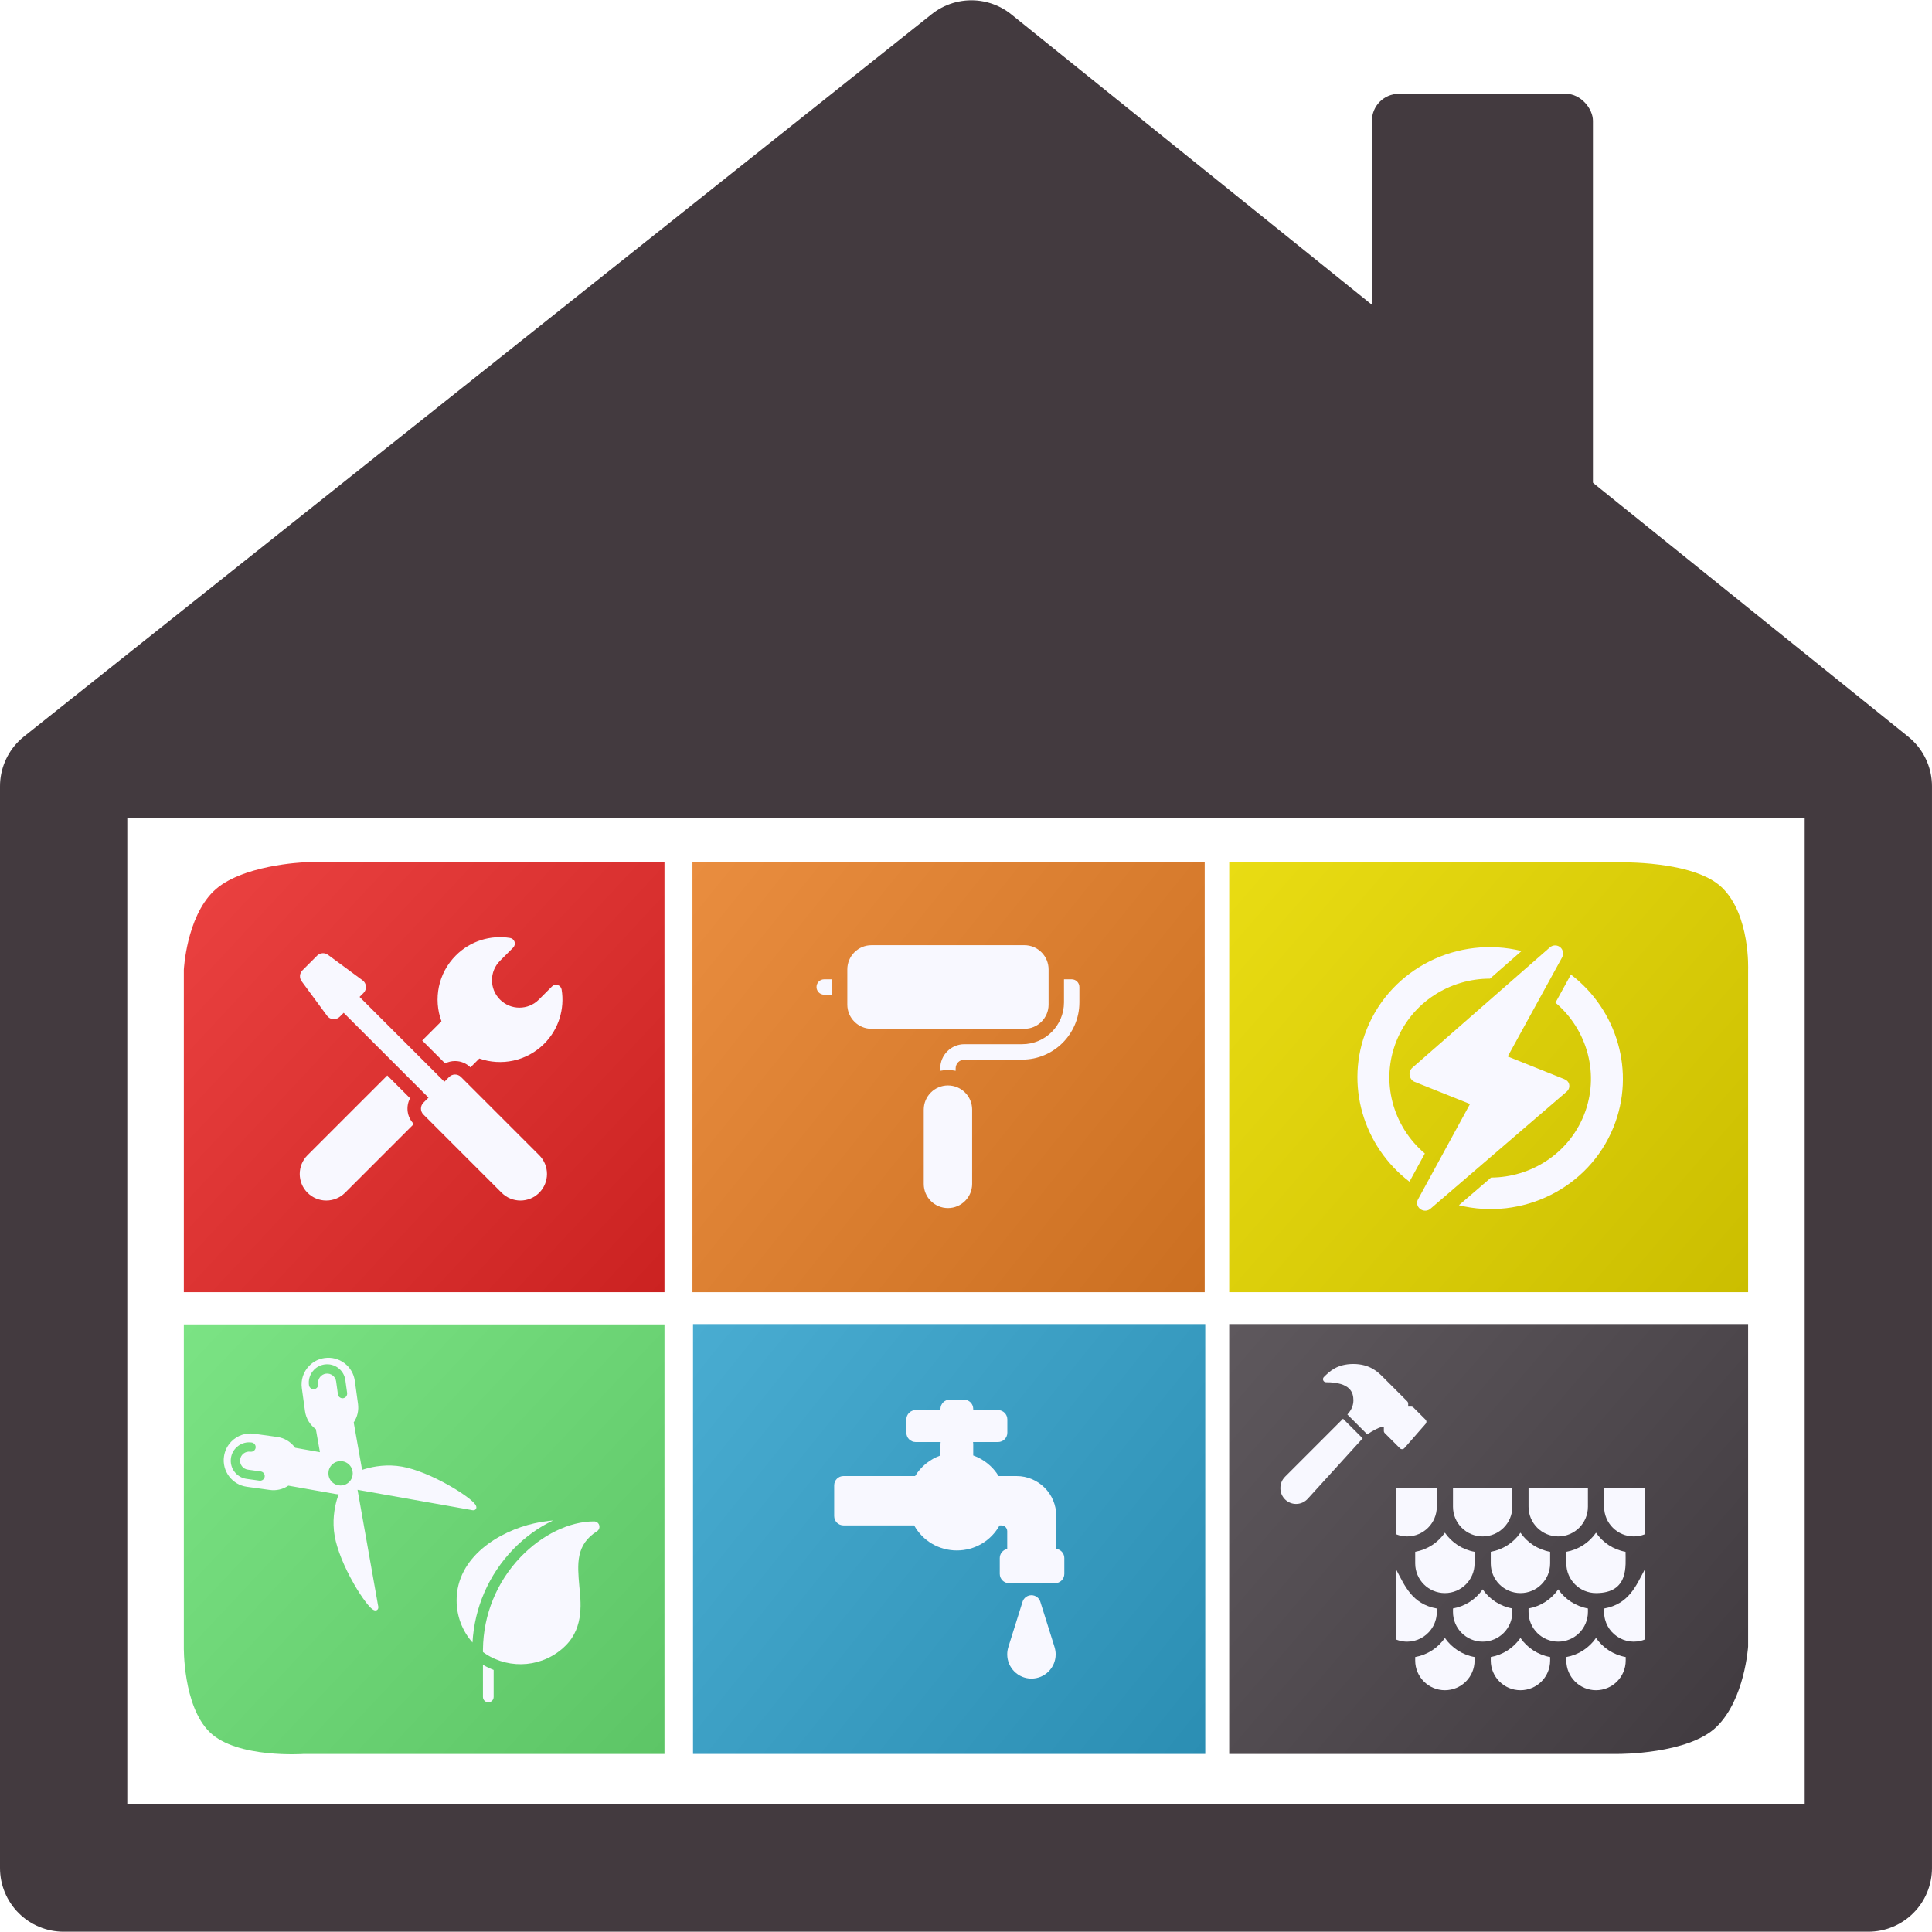 <?xml version="1.0" encoding="UTF-8" standalone="no"?>
<!-- Created with Inkscape (http://www.inkscape.org/) -->

<svg
   width="512"
   height="512"
   viewBox="0 0 135.467 135.467"
   version="1.1"
   id="svg8"
   inkscape:version="1.1 (c68e22c387, 2021-05-23)"
   sodipodi:docname="mUpravitelj.svg"
   xmlns:inkscape="http://www.inkscape.org/namespaces/inkscape"
   xmlns:sodipodi="http://sodipodi.sourceforge.net/DTD/sodipodi-0.dtd"
   xmlns:xlink="http://www.w3.org/1999/xlink"
   xmlns="http://www.w3.org/2000/svg"
   xmlns:svg="http://www.w3.org/2000/svg"
   xmlns:rdf="http://www.w3.org/1999/02/22-rdf-syntax-ns#"
   xmlns:cc="http://creativecommons.org/ns#"
   xmlns:dc="http://purl.org/dc/elements/1.1/">
  <defs
     id="defs2">
    <linearGradient
       inkscape:collect="always"
       id="linearGradient1050">
      <stop
         style="stop-color:#e9403f;stop-opacity:1;"
         offset="0"
         id="stop1046" />
      <stop
         style="stop-color:#cb2221;stop-opacity:1"
         offset="1"
         id="stop1048" />
    </linearGradient>
    <linearGradient
       inkscape:collect="always"
       id="linearGradient1042">
      <stop
         style="stop-color:#5e585d;stop-opacity:1"
         offset="0"
         id="stop1038" />
      <stop
         style="stop-color:#403a3f;stop-opacity:1"
         offset="1"
         id="stop1040" />
    </linearGradient>
    <linearGradient
       inkscape:collect="always"
       id="linearGradient1034">
      <stop
         style="stop-color:#49acd1;stop-opacity:1;"
         offset="0"
         id="stop1030" />
      <stop
         style="stop-color:#2b8eb3;stop-opacity:1"
         offset="1"
         id="stop1032" />
    </linearGradient>
    <linearGradient
       inkscape:collect="always"
       id="linearGradient1026">
      <stop
         style="stop-color:#7be384;stop-opacity:1;"
         offset="0"
         id="stop1022" />
      <stop
         style="stop-color:#5dc566;stop-opacity:1"
         offset="1"
         id="stop1024" />
    </linearGradient>
    <linearGradient
       inkscape:collect="always"
       id="linearGradient1018">
      <stop
         style="stop-color:#e9dc13;stop-opacity:1;"
         offset="0"
         id="stop1014" />
      <stop
         style="stop-color:#cbbe00;stop-opacity:1"
         offset="1"
         id="stop1016" />
    </linearGradient>
    <linearGradient
       inkscape:collect="always"
       id="linearGradient1010">
      <stop
         style="stop-color:#e98d3f;stop-opacity:1;"
         offset="0"
         id="stop1006" />
      <stop
         style="stop-color:#cb6f21;stop-opacity:1"
         offset="1"
         id="stop1008" />
    </linearGradient>
    <linearGradient
       inkscape:collect="always"
       xlink:href="#linearGradient1010"
       id="linearGradient1012"
       x1="46.512"
       y1="220.261"
       x2="86.125"
       y2="252.782"
       gradientUnits="userSpaceOnUse"
       gradientTransform="matrix(0.907,0,0,0.927,6.382,17.862)" />
    <linearGradient
       inkscape:collect="always"
       xlink:href="#linearGradient1018"
       id="linearGradient1020"
       x1="87.175"
       y1="220.261"
       x2="125.503"
       y2="252.782"
       gradientUnits="userSpaceOnUse"
       gradientTransform="matrix(0.949,0,0,0.927,3.434,17.886)" />
    <linearGradient
       inkscape:collect="always"
       xlink:href="#linearGradient1026"
       id="linearGradient1028"
       x1="9.96"
       y1="253.837"
       x2="45.463"
       y2="286.358"
       gradientUnits="userSpaceOnUse"
       gradientTransform="matrix(0.949,0,0,0.926,3.434,19.326)" />
    <linearGradient
       inkscape:collect="always"
       xlink:href="#linearGradient1034"
       id="linearGradient1036"
       x1="46.512"
       y1="253.837"
       x2="86.125"
       y2="286.358"
       gradientUnits="userSpaceOnUse"
       gradientTransform="matrix(0.907,0,0,0.927,6.421,19.12)" />
    <linearGradient
       inkscape:collect="always"
       xlink:href="#linearGradient1042"
       id="linearGradient1044"
       x1="87.175"
       y1="253.837"
       x2="125.236"
       y2="285.867"
       gradientUnits="userSpaceOnUse"
       gradientTransform="matrix(0.949,0,0,0.927,3.434,19.12)" />
    <linearGradient
       inkscape:collect="always"
       xlink:href="#linearGradient1050"
       id="linearGradient1052"
       x1="12.152"
       y1="222.453"
       x2="45.463"
       y2="252.782"
       gradientUnits="userSpaceOnUse"
       gradientTransform="matrix(0.949,0,0,0.927,3.434,17.862)" />
    <filter
       style="color-interpolation-filters:sRGB;"
       inkscape:label="Drop Shadow"
       id="filter1589"
       x="-0.07"
       y="-0.07"
       width="1.141"
       height="1.141">
      <feFlood
         flood-opacity="0.471"
         flood-color="rgb(0,0,0)"
         result="flood"
         id="feFlood1579" />
      <feComposite
         in="flood"
         in2="SourceGraphic"
         operator="in"
         result="composite1"
         id="feComposite1581" />
      <feGaussianBlur
         in="composite1"
         stdDeviation="15"
         result="blur"
         id="feGaussianBlur1583" />
      <feOffset
         dx="0"
         dy="0"
         result="offset"
         id="feOffset1585" />
      <feComposite
         in="SourceGraphic"
         in2="offset"
         operator="over"
         result="composite2"
         id="feComposite1587" />
    </filter>
    <filter
       style="color-interpolation-filters:sRGB;"
       inkscape:label="Drop Shadow"
       id="filter1601"
       x="-0.09"
       y="-0.071"
       width="1.18"
       height="1.141">
      <feFlood
         flood-opacity="0.471"
         flood-color="rgb(0,0,0)"
         result="flood"
         id="feFlood1591" />
      <feComposite
         in="flood"
         in2="SourceGraphic"
         operator="in"
         result="composite1"
         id="feComposite1593" />
      <feGaussianBlur
         in="composite1"
         stdDeviation="15"
         result="blur"
         id="feGaussianBlur1595" />
      <feOffset
         dx="0"
         dy="0"
         result="offset"
         id="feOffset1597" />
      <feComposite
         in="SourceGraphic"
         in2="offset"
         operator="over"
         result="composite2"
         id="feComposite1599" />
    </filter>
    <filter
       style="color-interpolation-filters:sRGB;"
       inkscape:label="Drop Shadow"
       id="filter1613"
       x="-0.081"
       y="-0.059"
       width="1.161"
       height="1.118">
      <feFlood
         flood-opacity="0.471"
         flood-color="rgb(0,0,0)"
         result="flood"
         id="feFlood1603" />
      <feComposite
         in="flood"
         in2="SourceGraphic"
         operator="in"
         result="composite1"
         id="feComposite1605" />
      <feGaussianBlur
         in="composite1"
         stdDeviation="15"
         result="blur"
         id="feGaussianBlur1607" />
      <feOffset
         dx="0"
         dy="0"
         result="offset"
         id="feOffset1609" />
      <feComposite
         in="SourceGraphic"
         in2="offset"
         operator="over"
         result="composite2"
         id="feComposite1611" />
    </filter>
    <filter
       style="color-interpolation-filters:sRGB;"
       inkscape:label="Drop Shadow"
       id="filter1625"
       x="-0.194"
       y="-0.16"
       width="1.388"
       height="1.32">
      <feFlood
         flood-opacity="0.471"
         flood-color="rgb(0,0,0)"
         result="flood"
         id="feFlood1615" />
      <feComposite
         in="flood"
         in2="SourceGraphic"
         operator="in"
         result="composite1"
         id="feComposite1617" />
      <feGaussianBlur
         in="composite1"
         stdDeviation="15"
         result="blur"
         id="feGaussianBlur1619" />
      <feOffset
         dx="0"
         dy="0"
         result="offset"
         id="feOffset1621" />
      <feComposite
         in="SourceGraphic"
         in2="offset"
         operator="over"
         result="composite2"
         id="feComposite1623" />
    </filter>
    <filter
       style="color-interpolation-filters:sRGB;"
       inkscape:label="Drop Shadow"
       id="filter1637"
       x="-0.07"
       y="-0.086"
       width="1.141"
       height="1.172">
      <feFlood
         flood-opacity="0.471"
         flood-color="rgb(0,0,0)"
         result="flood"
         id="feFlood1627" />
      <feComposite
         in="flood"
         in2="SourceGraphic"
         operator="in"
         result="composite1"
         id="feComposite1629" />
      <feGaussianBlur
         in="composite1"
         stdDeviation="15"
         result="blur"
         id="feGaussianBlur1631" />
      <feOffset
         dx="0"
         dy="0"
         result="offset"
         id="feOffset1633" />
      <feComposite
         in="SourceGraphic"
         in2="offset"
         operator="over"
         result="composite2"
         id="feComposite1635" />
    </filter>
    <filter
       style="color-interpolation-filters:sRGB;"
       inkscape:label="Drop Shadow"
       id="filter1649"
       x="-0.07"
       y="-0.073"
       width="1.141"
       height="1.147">
      <feFlood
         flood-opacity="0.471"
         flood-color="rgb(0,0,0)"
         result="flood"
         id="feFlood1639" />
      <feComposite
         in="flood"
         in2="SourceGraphic"
         operator="in"
         result="composite1"
         id="feComposite1641" />
      <feGaussianBlur
         in="composite1"
         stdDeviation="15"
         result="blur"
         id="feGaussianBlur1643" />
      <feOffset
         dx="0"
         dy="0"
         result="offset"
         id="feOffset1645" />
      <feComposite
         in="SourceGraphic"
         in2="offset"
         operator="over"
         result="composite2"
         id="feComposite1647" />
    </filter>
    <filter
       style="color-interpolation-filters:sRGB;"
       inkscape:label="Drop Shadow"
       id="filter1661"
       x="-0.135"
       y="-0.12"
       width="1.271"
       height="1.24">
      <feFlood
         flood-opacity="0.471"
         flood-color="rgb(0,0,0)"
         result="flood"
         id="feFlood1651" />
      <feComposite
         in="flood"
         in2="SourceGraphic"
         operator="in"
         result="composite1"
         id="feComposite1653" />
      <feGaussianBlur
         in="composite1"
         stdDeviation="15"
         result="blur"
         id="feGaussianBlur1655" />
      <feOffset
         dx="0"
         dy="0"
         result="offset"
         id="feOffset1657" />
      <feComposite
         in="SourceGraphic"
         in2="offset"
         operator="over"
         result="composite2"
         id="feComposite1659" />
    </filter>
    <filter
       style="color-interpolation-filters:sRGB;"
       inkscape:label="Drop Shadow"
       id="filter1673"
       x="-0.131"
       y="-0.131"
       width="1.262"
       height="1.262">
      <feFlood
         flood-opacity="0.471"
         flood-color="rgb(0,0,0)"
         result="flood"
         id="feFlood1663" />
      <feComposite
         in="flood"
         in2="SourceGraphic"
         operator="in"
         result="composite1"
         id="feComposite1665" />
      <feGaussianBlur
         in="composite1"
         stdDeviation="15"
         result="blur"
         id="feGaussianBlur1667" />
      <feOffset
         dx="0"
         dy="0"
         result="offset"
         id="feOffset1669" />
      <feComposite
         in="SourceGraphic"
         in2="offset"
         operator="over"
         result="composite2"
         id="feComposite1671" />
    </filter>
  </defs>
  <sodipodi:namedview
     id="base"
     pagecolor="#ffffff"
     bordercolor="#666666"
     borderopacity="1.0"
     inkscape:pageopacity="0.0"
     inkscape:pageshadow="2"
     inkscape:zoom="2.8"
     inkscape:cx="209.64286"
     inkscape:cy="279.28571"
     inkscape:document-units="mm"
     inkscape:current-layer="layer1"
     showgrid="false"
     units="px"
     inkscape:window-width="3840"
     inkscape:window-height="2054"
     inkscape:window-x="-11"
     inkscape:window-y="-11"
     inkscape:window-maximized="1"
     inkscape:pagecheckerboard="0" />
  <g
     inkscape:label="Layer 1"
     inkscape:groupmode="layer"
     id="layer1"
     transform="translate(0,-161.533)">
    <path
       style="opacity:1;fill:none;fill-opacity:0.417;fill-rule:nonzero;stroke:#433a3f;stroke-width:8.926;stroke-linecap:round;stroke-linejoin:round;stroke-miterlimit:4;stroke-dasharray:none;stroke-opacity:1"
       d="M 4.463,216.665 68.111,166.016 l 62.892,50.649 v 75.852 H 68.111 4.463 Z"
       id="rect822"
       inkscape:connector-curvature="0"
       sodipodi:nodetypes="ccccccc" />
    <path
       style="opacity:1;fill:url(#linearGradient1052);fill-opacity:1;fill-rule:nonzero;stroke:none;stroke-width:14.179;stroke-linecap:round;stroke-linejoin:round;stroke-miterlimit:4;stroke-dasharray:none;stroke-opacity:1"
       d="m 14.97,224.029 c -1.903,1.857 -2.08,5.504 -2.08,5.504 v 7.535 15.07 h 33.702 v -30.14 h -16.851 -8.426 c 0,0 -4.443,0.173 -6.345,2.031 z"
       id="path1004"
       inkscape:connector-curvature="0" />
    <path
       style="opacity:1;fill:url(#linearGradient1012);fill-opacity:1;fill-rule:nonzero;stroke:none;stroke-width:13.857;stroke-linecap:round;stroke-linejoin:round;stroke-miterlimit:4;stroke-dasharray:none;stroke-opacity:1"
       d="m 48.554,221.998 v 30.14 h 35.917 v -30.14 z"
       id="path1002"
       inkscape:connector-curvature="0" />
    <path
       style="opacity:1;fill:url(#linearGradient1020);fill-opacity:1;fill-rule:nonzero;stroke:none;stroke-width:14.178;stroke-linecap:round;stroke-linejoin:round;stroke-miterlimit:4;stroke-dasharray:none;stroke-opacity:1"
       d="m 86.189,222.001 v 30.137 h 36.385 v -15.069 -7.534 c 0,0 0.161,-3.823 -1.82,-5.757 -1.982,-1.934 -7.276,-1.777 -7.276,-1.777 h -9.096 z"
       id="path1000"
       inkscape:connector-curvature="0" />
    <path
       style="opacity:1;fill:url(#linearGradient1028);fill-opacity:1;fill-rule:nonzero;stroke:none;stroke-width:14.173;stroke-linecap:round;stroke-linejoin:round;stroke-miterlimit:4;stroke-dasharray:none;stroke-opacity:1"
       d="m 12.89,254.398 v 15.058 7.529 c 0,0 -0.082,4.151 1.82,6.007 1.903,1.856 6.605,1.522 6.605,1.522 h 8.426 16.851 v -30.117 z"
       id="path998"
       inkscape:connector-curvature="0" />
    <path
       style="opacity:1;fill:url(#linearGradient1036);fill-opacity:1;fill-rule:nonzero;stroke:none;stroke-width:13.857;stroke-linecap:round;stroke-linejoin:round;stroke-miterlimit:4;stroke-dasharray:none;stroke-opacity:1"
       d="m 48.593,254.374 v 30.14 h 35.917 v -30.14 z"
       id="path996"
       inkscape:connector-curvature="0" />
    <path
       style="opacity:1;fill:url(#linearGradient1044);fill-opacity:1;fill-rule:nonzero;stroke:none;stroke-width:14.179;stroke-linecap:round;stroke-linejoin:round;stroke-miterlimit:4;stroke-dasharray:none;stroke-opacity:1"
       d="m 86.189,254.374 v 30.14 h 18.193 9.096 c 0,0 4.905,0.031 6.886,-1.904 1.982,-1.935 2.21,-5.631 2.21,-5.631 v -7.535 -15.07 z"
       id="rect962"
       inkscape:connector-curvature="0" />
    <path
       sodipodi:type="star"
       style="opacity:1;fill:#433a3f;fill-opacity:1;fill-rule:nonzero;stroke:none;stroke-width:7.938;stroke-linecap:round;stroke-linejoin:round;stroke-miterlimit:4;stroke-dasharray:none;stroke-opacity:1"
       id="path992"
       sodipodi:sides="3"
       sodipodi:cx="68.791664"
       sodipodi:cy="204.39581"
       sodipodi:r1="31.613026"
       sodipodi:r2="15.806512"
       sodipodi:arg1="0.52359878"
       sodipodi:arg2="1.5707963"
       inkscape:flatsided="true"
       inkscape:rounded="0"
       inkscape:randomized="0"
       d="m 96.169,220.202 -54.755,0 27.378,-47.42 z"
       inkscape:transform-center-y="-8.1014698"
       transform="matrix(2.194,0,0,1.025,-82.954,-6.817)"
       inkscape:transform-center-x="8.4541302e-06" />
    <g
       id="g908"
       transform="matrix(0.063,0,0,0.063,20.994,227.244)"
       style="fill:#f8f8ff;fill-opacity:1">
      <g
         id="g850"
         style="fill:#f8f8ff;fill-opacity:1">
        <path
           id="path844"
           d="m 162.179,140.514 c 3.377,-1.727 7.139,-2.64 11.042,-2.64 6.468,0 12.549,2.511 17.133,7.071 l 9.868,-9.867 c 24.42,8.56 52.664,3.08 72.186,-16.441 16.426,-16.426 22.904,-39.026 19.446,-60.329 -0.381,-2.346 -2.042,-4.281 -4.303,-5.011 -2.261,-0.731 -4.743,-0.137 -6.423,1.544 l -14.652,14.652 c -11.932,11.932 -31.279,11.932 -43.211,0 -11.933,-11.932 -11.933,-31.279 0,-43.211 L 237.917,11.63 c 1.681,-1.681 2.28,-4.163 1.548,-6.425 -0.731,-2.263 -2.669,-3.92 -5.016,-4.301 -21.302,-3.458 -43.903,3.02 -60.328,19.446 -19.812,19.812 -25.144,48.604 -16.032,73.269 l -21.402,21.402 z"
           inkscape:connector-curvature="0"
           style="fill:#f8f8ff;fill-opacity:1" />
        <path
           id="path846"
           d="M 123.179,179.296 97.794,153.911 9.029,242.675 c -11.542,11.542 -11.542,30.255 0,41.797 11.542,11.542 30.255,11.542 41.797,0 l 76.521,-76.52 c -7.718,-7.759 -9.109,-19.473 -4.168,-28.656 z"
           inkscape:connector-curvature="0"
           style="fill:#f8f8ff;fill-opacity:1" />
        <path
           id="path848"
           d="m 179.795,155.597 c -1.815,-1.815 -4.195,-2.723 -6.574,-2.723 -2.379,0 -4.759,0.908 -6.574,2.723 l -5.299,5.299 -94.392,-94.392 4.412,-4.412 c 4.02,-4.019 3.521,-10.686 -1.061,-14.06 L 31.795,19.669 C 28.094,16.944 22.958,17.331 19.708,20.581 L 3.356,36.934 c -3.25,3.25 -3.637,8.387 -0.912,12.087 l 28.362,38.512 c 3.374,4.581 10.037,5.085 14.06,1.061 l 4.412,-4.413 94.392,94.392 -5.672,5.672 c -3.631,3.631 -3.631,9.517 0,13.148 l 87.079,87.079 c 11.542,11.542 30.255,11.542 41.797,0 11.542,-11.542 11.542,-30.255 0,-41.797 z"
           inkscape:connector-curvature="0"
           style="fill:#f8f8ff;fill-opacity:1;filter:url(#filter1673)" />
      </g>
      <g
         id="g852"
         style="fill:#f8f8ff;fill-opacity:1" />
      <g
         id="g854"
         style="fill:#f8f8ff;fill-opacity:1" />
      <g
         id="g856"
         style="fill:#f8f8ff;fill-opacity:1" />
      <g
         id="g858"
         style="fill:#f8f8ff;fill-opacity:1" />
      <g
         id="g860"
         style="fill:#f8f8ff;fill-opacity:1" />
      <g
         id="g862"
         style="fill:#f8f8ff;fill-opacity:1" />
      <g
         id="g864"
         style="fill:#f8f8ff;fill-opacity:1" />
      <g
         id="g866"
         style="fill:#f8f8ff;fill-opacity:1" />
      <g
         id="g868"
         style="fill:#f8f8ff;fill-opacity:1" />
      <g
         id="g870"
         style="fill:#f8f8ff;fill-opacity:1" />
      <g
         id="g872"
         style="fill:#f8f8ff;fill-opacity:1" />
      <g
         id="g874"
         style="fill:#f8f8ff;fill-opacity:1" />
      <g
         id="g876"
         style="fill:#f8f8ff;fill-opacity:1" />
      <g
         id="g878"
         style="fill:#f8f8ff;fill-opacity:1" />
      <g
         id="g880"
         style="fill:#f8f8ff;fill-opacity:1" />
    </g>
    <g
       id="g943"
       transform="matrix(0.036,0,0,0.036,57.252,227.808)"
       style="fill:#f8f8ff;fill-opacity:1;filter:url(#filter1589)">
      <path
         id="path923"
         d="m 256,273.133 c -25.988,0 -47.133,21.145 -47.133,47.133 V 464.867 C 208.867,491.133 230.18,512 256,512 c 25.988,0 47.133,-21.145 47.133,-47.133 V 320.266 C 303.133,294 281.82,273.133 256,273.133 Z m 0,0"
         inkscape:connector-curvature="0"
         style="fill:#f8f8ff;fill-opacity:1" />
      <path
         id="path925"
         d="m 497,66.398 h -15 v 45 c 0,44.883 -36.52,81.402 -81.398,81.402 H 288.129 C 261.801,192.801 241,214.18 241,239.93 v 4.68 c 4.855,-0.961 9.867,-1.477 15,-1.477 5.133,0 10.145,0.516 15,1.477 v -4.68 c 0,-9.449 7.648,-17.129 17.129,-17.129 H 400.602 C 462.031,222.801 512,172.828 512,111.398 V 81.398 c 0,-8.289 -6.719,-15 -15,-15 z m 0,0"
         inkscape:connector-curvature="0"
         style="fill:#f8f8ff;fill-opacity:1" />
      <path
         id="path927"
         d="m 0,81.398 c 0,8.281 6.719,15 15,15 h 15 v -30 H 15 c -8.281,0 -15,6.711 -15,15 z m 0,0"
         inkscape:connector-curvature="0"
         style="fill:#f8f8ff;fill-opacity:1" />
      <path
         id="path929"
         d="M 452,115.668 V 47.133 C 452,21.145 430.855,0 404.867,0 H 107.133 C 81.145,0 60,21.145 60,47.133 v 68.531 c 0,25.992 21.145,47.137 47.133,47.137 H 404.867 C 430.855,162.801 452,141.656 452,115.668 Z m 0,0"
         inkscape:connector-curvature="0"
         style="fill:#f8f8ff;fill-opacity:1" />
    </g>
    <g
       id="g1000"
       transform="matrix(0.087,0,0,0.087,56.779,259.672)"
       style="fill:#f8f8ff;fill-opacity:1;filter:url(#filter1625)">
      <path
         id="path945"
         d="m 205.153,127.687 v 12.744 c 0,4.143 -3.357,7.5 -7.5,7.5 h -37.029 c -4.143,0 -7.5,-3.357 -7.5,-7.5 v -12.744 c 0,-3.633 2.582,-6.66 6.011,-7.351 V 105.99 c 0,-2.56 -2.083,-4.643 -4.643,-4.643 h -1.524 c -6.898,12.417 -19.909,20.193 -34.423,20.193 -14.514,0 -27.524,-7.776 -34.423,-20.193 H 27.174 c -4.143,0 -7.5,-3.357 -7.5,-7.5 V 69.081 c 0,-4.143 3.357,-7.5 7.5,-7.5 H 84.893 C 89.641,53.81 96.914,47.996 105.345,44.989 v -9.314 c 0,-0.514 0.052,-1.015 0.151,-1.5 H 85.363 c -4.143,0 -7.5,-3.357 -7.5,-7.5 v -10.74 c 0,-4.143 3.357,-7.5 7.5,-7.5 h 19.981 V 7.5 c 0,-4.143 3.357,-7.5 7.5,-7.5 h 11.4 c 4.143,0 7.5,3.357 7.5,7.5 v 0.935 h 19.982 c 4.143,0 7.5,3.357 7.5,7.5 v 10.74 c 0,4.143 -3.357,7.5 -7.5,7.5 h -20.133 c 0.098,0.485 0.151,0.986 0.151,1.5 v 9.314 c 8.431,3.007 15.704,8.82 20.452,16.592 h 14.438 c 17.659,0 32.026,14.366 32.026,32.025 v 26.656 c 3.666,0.493 6.493,3.625 6.493,7.425 z m -7.803,72.018 c -0.09,-0.451 -0.22,-0.887 -0.387,-1.305 l -11.15,-35.521 c -0.98,-3.127 -3.879,-5.254 -7.155,-5.254 -3.276,0 -6.175,2.127 -7.155,5.254 l -11.316,36.051 c -0.057,0.18 -0.106,0.361 -0.148,0.543 -0.6,1.902 -0.902,3.859 -0.902,5.831 0,10.765 8.758,19.522 19.522,19.522 10.764,0 19.522,-8.758 19.522,-19.522 -0.001,-1.891 -0.281,-3.769 -0.831,-5.599 z"
         style="fill:#f8f8ff;fill-opacity:1"
         inkscape:connector-curvature="0" />
      <g
         id="g947"
         style="fill:#f8f8ff;fill-opacity:1" />
      <g
         id="g949"
         style="fill:#f8f8ff;fill-opacity:1" />
      <g
         id="g951"
         style="fill:#f8f8ff;fill-opacity:1" />
      <g
         id="g953"
         style="fill:#f8f8ff;fill-opacity:1" />
      <g
         id="g955"
         style="fill:#f8f8ff;fill-opacity:1" />
      <g
         id="g957"
         style="fill:#f8f8ff;fill-opacity:1" />
      <g
         id="g959"
         style="fill:#f8f8ff;fill-opacity:1" />
      <g
         id="g961"
         style="fill:#f8f8ff;fill-opacity:1" />
      <g
         id="g963"
         style="fill:#f8f8ff;fill-opacity:1" />
      <g
         id="g965"
         style="fill:#f8f8ff;fill-opacity:1" />
      <g
         id="g967"
         style="fill:#f8f8ff;fill-opacity:1" />
      <g
         id="g969"
         style="fill:#f8f8ff;fill-opacity:1" />
      <g
         id="g971"
         style="fill:#f8f8ff;fill-opacity:1" />
      <g
         id="g973"
         style="fill:#f8f8ff;fill-opacity:1" />
      <g
         id="g975"
         style="fill:#f8f8ff;fill-opacity:1" />
    </g>
    <g
       id="g1066"
       transform="matrix(0.065,0.026,-0.026,0.064,98.635,223.617)"
       style="fill:#f8f8ff;fill-opacity:1;filter:url(#filter1661)">
      <g
         id="g1008"
         style="fill:#f8f8ff;fill-opacity:1">
        <path
           id="path1002-7"
           d="m 49.126,150.126 c 0,-42.346 26.212,-78.68 63.26,-93.643 L 131.29,18.512 C 66.847,27.667 17.126,83.194 17.126,150.126 c 0,60.895 41.157,112.355 97.113,128.035 l 3.636,-32.354 C 77.952,232.337 49.126,194.535 49.126,150.126 Z"
           inkscape:connector-curvature="0"
           style="fill:#f8f8ff;fill-opacity:1" />
        <path
           id="path1004-3"
           d="m 283.019,150.126 c 0,-60.883 -41.139,-112.333 -97.076,-128.025 l -3.718,32.33 c 39.946,13.457 68.794,51.27 68.794,95.695 0,42.099 -25.907,78.255 -62.613,93.379 l -19.428,38.217 c 64.383,-9.207 114.041,-64.707 114.041,-131.596 z"
           inkscape:connector-curvature="0"
           style="fill:#f8f8ff;fill-opacity:1" />
        <path
           id="path1006"
           d="m 226.169,134.015 c 1.26,-2.479 1.141,-5.202 -0.314,-7.572 -1.454,-2.371 -4.036,-3.316 -6.818,-3.316 H 158.216 L 171.309,9.3 C 171.755,5.441 169.363,1.443 165.637,0.337 164.868,0.109 164.089,0 163.32,0 c -2.954,0 -5.746,1.681 -7.121,4.442 L 73.946,169.718 c -1.234,2.479 -1.098,5.78 0.36,8.136 1.459,2.355 4.031,4.273 6.802,4.273 h 60.019 L 128.823,291.67 c -0.43,3.844 1.951,7.077 5.657,8.185 0.761,0.228 1.532,0.29 2.293,0.29 2.948,0 5.74,-1.637 7.133,-4.378 z"
           inkscape:connector-curvature="0"
           style="fill:#f8f8ff;fill-opacity:1" />
      </g>
      <g
         id="g1010"
         style="fill:#f8f8ff;fill-opacity:1" />
      <g
         id="g1012"
         style="fill:#f8f8ff;fill-opacity:1" />
      <g
         id="g1014"
         style="fill:#f8f8ff;fill-opacity:1" />
      <g
         id="g1016"
         style="fill:#f8f8ff;fill-opacity:1" />
      <g
         id="g1018"
         style="fill:#f8f8ff;fill-opacity:1" />
      <g
         id="g1020"
         style="fill:#f8f8ff;fill-opacity:1" />
      <g
         id="g1022"
         style="fill:#f8f8ff;fill-opacity:1" />
      <g
         id="g1024"
         style="fill:#f8f8ff;fill-opacity:1" />
      <g
         id="g1026"
         style="fill:#f8f8ff;fill-opacity:1" />
      <g
         id="g1028"
         style="fill:#f8f8ff;fill-opacity:1" />
      <g
         id="g1030"
         style="fill:#f8f8ff;fill-opacity:1" />
      <g
         id="g1032"
         style="fill:#f8f8ff;fill-opacity:1" />
      <g
         id="g1034"
         style="fill:#f8f8ff;fill-opacity:1" />
      <g
         id="g1036"
         style="fill:#f8f8ff;fill-opacity:1" />
      <g
         id="g1038"
         style="fill:#f8f8ff;fill-opacity:1" />
    </g>
    <g
       id="g1246"
       transform="matrix(0.034,0,0,0.034,97.906,264.248)"
       style="fill:#f8f8ff;fill-opacity:1;filter:url(#filter1637)">
      <g
         id="g1072"
         style="fill:#f8f8ff;fill-opacity:1">
        <g
           id="g1070"
           style="fill:#f8f8ff;fill-opacity:1">
          <path
             id="path1068"
             d="M 116.87,47.304 V 86.26 c 0,33.81 27.408,61.217 61.217,61.217 33.809,0 61.217,-27.408 61.217,-61.217 V 47.304 Z"
             inkscape:connector-curvature="0"
             style="fill:#f8f8ff;fill-opacity:1" />
        </g>
      </g>
      <g
         id="g1078"
         style="fill:#f8f8ff;fill-opacity:1">
        <g
           id="g1076"
           style="fill:#f8f8ff;fill-opacity:1">
          <path
             id="path1074"
             d="M 272.696,47.304 V 86.26 c 0,33.81 27.408,61.217 61.217,61.217 33.809,0 61.217,-27.408 61.217,-61.217 V 47.304 Z"
             inkscape:connector-curvature="0"
             style="fill:#f8f8ff;fill-opacity:1" />
        </g>
      </g>
      <g
         id="g1084"
         style="fill:#f8f8ff;fill-opacity:1">
        <g
           id="g1082"
           style="fill:#f8f8ff;fill-opacity:1">
          <path
             id="path1080"
             d="M 428.522,47.304 V 86.26 c 0,33.81 27.409,61.217 61.217,61.217 7.864,0 15.354,-1.535 22.261,-4.236 V 47.304 Z"
             inkscape:connector-curvature="0"
             style="fill:#f8f8ff;fill-opacity:1" />
        </g>
      </g>
      <g
         id="g1090"
         style="fill:#f8f8ff;fill-opacity:1">
        <g
           id="g1088"
           style="fill:#f8f8ff;fill-opacity:1">
          <path
             id="path1086"
             d="m 0,47.304 v 95.937 c 6.906,2.701 14.397,4.237 22.261,4.237 33.81,0 61.217,-27.408 61.217,-61.217 V 47.304 Z"
             inkscape:connector-curvature="0"
             style="fill:#f8f8ff;fill-opacity:1" />
        </g>
      </g>
      <g
         id="g1096"
         style="fill:#f8f8ff;fill-opacity:1">
        <g
           id="g1094"
           style="fill:#f8f8ff;fill-opacity:1">
          <path
             id="path1092"
             d="m 333.913,256.68 c -14.055,20.385 -35.931,34.857 -61.217,39.402 v 7.223 c 0,33.81 27.409,61.217 61.217,61.217 33.81,0 61.217,-27.408 61.217,-61.217 v -7.223 c -25.286,-4.545 -47.161,-19.017 -61.217,-39.402 z"
             inkscape:connector-curvature="0"
             style="fill:#f8f8ff;fill-opacity:1" />
        </g>
      </g>
      <g
         id="g1102"
         style="fill:#f8f8ff;fill-opacity:1">
        <g
           id="g1100"
           style="fill:#f8f8ff;fill-opacity:1">
          <path
             id="path1098"
             d="m 0,216.405 c 0,3.372 0,141.276 0,143.88 40.375,15.79 83.478,-14.161 83.478,-56.98 v -7.131 C 32.252,286.999 17.233,248.569 0,216.405 Z"
             inkscape:connector-curvature="0"
             style="fill:#f8f8ff;fill-opacity:1" />
        </g>
      </g>
      <g
         id="g1108"
         style="fill:#f8f8ff;fill-opacity:1">
        <g
           id="g1106"
           style="fill:#f8f8ff;fill-opacity:1">
          <path
             id="path1104"
             d="m 178.087,256.68 c -14.056,20.385 -35.931,34.857 -61.217,39.402 v 7.223 c 0,33.81 27.409,61.217 61.217,61.217 33.81,0 61.217,-27.408 61.217,-61.217 v -7.223 c -25.286,-4.545 -47.162,-19.017 -61.217,-39.402 z"
             inkscape:connector-curvature="0"
             style="fill:#f8f8ff;fill-opacity:1" />
        </g>
      </g>
      <g
         id="g1114"
         style="fill:#f8f8ff;fill-opacity:1">
        <g
           id="g1112"
           style="fill:#f8f8ff;fill-opacity:1">
          <path
             id="path1110"
             d="m 256,139.812 c -14.056,20.385 -35.931,34.857 -61.217,39.402 v 23.917 c 0,33.81 27.409,61.217 61.217,61.217 33.81,0 61.217,-27.408 61.217,-61.217 V 179.213 C 291.931,174.669 270.056,160.196 256,139.812 Z"
             inkscape:connector-curvature="0"
             style="fill:#f8f8ff;fill-opacity:1" />
        </g>
      </g>
      <g
         id="g1120"
         style="fill:#f8f8ff;fill-opacity:1">
        <g
           id="g1118"
           style="fill:#f8f8ff;fill-opacity:1">
          <path
             id="path1116"
             d="m 472.71,179.212 c -25.286,-4.545 -46.828,-19.016 -60.883,-39.402 -14.056,20.385 -35.931,34.857 -61.217,39.402 v 23.918 c 0,33.81 27.409,61.217 61.217,61.217 68.42,0.001 60.883,-56.635 60.883,-85.135 z"
             inkscape:connector-curvature="0"
             style="fill:#f8f8ff;fill-opacity:1" />
        </g>
      </g>
      <g
         id="g1126"
         style="fill:#f8f8ff;fill-opacity:1">
        <g
           id="g1124"
           style="fill:#f8f8ff;fill-opacity:1">
          <path
             id="path1122"
             d="m 100.174,139.812 c -14.056,20.385 -35.931,34.857 -61.217,39.402 v 23.917 c 0,33.81 27.409,61.217 61.217,61.217 33.81,0 61.217,-27.408 61.217,-61.217 v -23.918 c -25.286,-4.544 -47.162,-19.017 -61.217,-39.401 z"
             inkscape:connector-curvature="0"
             style="fill:#f8f8ff;fill-opacity:1" />
        </g>
      </g>
      <g
         id="g1132"
         style="fill:#f8f8ff;fill-opacity:1">
        <g
           id="g1130"
           style="fill:#f8f8ff;fill-opacity:1">
          <path
             id="path1128"
             d="m 256,356.854 c -14.056,20.385 -35.931,34.857 -61.217,39.402 v 7.223 c 0,33.81 27.409,61.217 61.217,61.217 33.81,0 61.217,-27.408 61.217,-61.217 v -7.223 C 291.931,391.711 270.055,377.239 256,356.854 Z"
             inkscape:connector-curvature="0"
             style="fill:#f8f8ff;fill-opacity:1" />
        </g>
      </g>
      <g
         id="g1138"
         style="fill:#f8f8ff;fill-opacity:1">
        <g
           id="g1136"
           style="fill:#f8f8ff;fill-opacity:1">
          <path
             id="path1134"
             d="m 411.826,356.854 c -14.056,20.385 -35.931,34.857 -61.217,39.402 v 7.223 c 0,33.81 27.409,61.217 61.217,61.217 33.81,0 61.217,-27.408 61.217,-61.217 v -7.223 c -25.286,-4.545 -47.161,-19.017 -61.217,-39.402 z"
             inkscape:connector-curvature="0"
             style="fill:#f8f8ff;fill-opacity:1" />
        </g>
      </g>
      <g
         id="g1144"
         style="fill:#f8f8ff;fill-opacity:1">
        <g
           id="g1142"
           style="fill:#f8f8ff;fill-opacity:1">
          <path
             id="path1140"
             d="m 100.174,356.854 c -14.056,20.385 -35.931,34.857 -61.217,39.402 v 7.223 c 0,33.81 27.409,61.217 61.217,61.217 33.81,0 61.217,-27.408 61.217,-61.217 v -7.223 c -25.286,-4.545 -47.162,-19.017 -61.217,-39.402 z"
             inkscape:connector-curvature="0"
             style="fill:#f8f8ff;fill-opacity:1" />
        </g>
      </g>
      <g
         id="g1150"
         style="fill:#f8f8ff;fill-opacity:1">
        <g
           id="g1148"
           style="fill:#f8f8ff;fill-opacity:1">
          <path
             id="path1146"
             d="m 428.522,296.173 v 7.131 c 0,43.083 43.354,72.674 83.478,56.981 0,-63.15 0,-96.139 0,-143.881 -17.467,32.603 -32.395,70.62 -83.478,79.769 z"
             inkscape:connector-curvature="0"
             style="fill:#f8f8ff;fill-opacity:1" />
        </g>
      </g>
      <g
         id="g1152"
         style="fill:#f8f8ff;fill-opacity:1" />
      <g
         id="g1154"
         style="fill:#f8f8ff;fill-opacity:1" />
      <g
         id="g1156"
         style="fill:#f8f8ff;fill-opacity:1" />
      <g
         id="g1158"
         style="fill:#f8f8ff;fill-opacity:1" />
      <g
         id="g1160"
         style="fill:#f8f8ff;fill-opacity:1" />
      <g
         id="g1162"
         style="fill:#f8f8ff;fill-opacity:1" />
      <g
         id="g1164"
         style="fill:#f8f8ff;fill-opacity:1" />
      <g
         id="g1166"
         style="fill:#f8f8ff;fill-opacity:1" />
      <g
         id="g1168"
         style="fill:#f8f8ff;fill-opacity:1" />
      <g
         id="g1170"
         style="fill:#f8f8ff;fill-opacity:1" />
      <g
         id="g1172"
         style="fill:#f8f8ff;fill-opacity:1" />
      <g
         id="g1174"
         style="fill:#f8f8ff;fill-opacity:1" />
      <g
         id="g1176"
         style="fill:#f8f8ff;fill-opacity:1" />
      <g
         id="g1178"
         style="fill:#f8f8ff;fill-opacity:1" />
      <g
         id="g1180"
         style="fill:#f8f8ff;fill-opacity:1" />
    </g>
    <g
       id="g1315"
       transform="matrix(0.02,0,0,0.02,89.778,256.959)"
       style="fill:#f8f8ff;fill-opacity:1;filter:url(#filter1649)">
      <g
         id="g1256"
         style="fill:#f8f8ff;fill-opacity:1">
        <g
           id="g1254"
           style="fill:#f8f8ff;fill-opacity:1">
          <g
             id="g1252"
             style="fill:#f8f8ff;fill-opacity:1">
            <path
               id="path1248"
               d="m 508.885,205.784 -42.667,-42.667 c -2.005,-2.005 -4.715,-3.115 -7.552,-3.115 H 448 v -10.667 c 0,-2.837 -1.131,-5.547 -3.115,-7.552 L 359.552,56.45 C 342.443,39.342 313.771,10.67 256,10.67 c -57.728,0 -84.203,26.475 -103.552,45.781 -3.051,3.051 -3.968,7.637 -2.304,11.627 1.643,3.989 5.547,6.592 9.856,6.592 86.037,0 96,36.523 96,64 0,22.827 -12.928,40.213 -21.184,49.067 l 69.696,69.696 c 18.859,-12.757 45.653,-27.819 58.155,-26.709 v 14.613 c 0,2.837 1.131,5.547 3.115,7.552 l 53.333,53.333 c 2.005,1.984 4.715,3.115 7.552,3.115 h 0.363 c 2.965,-0.085 5.739,-1.408 7.659,-3.627 l 74.667,-85.333 c 3.711,-4.246 3.497,-10.603 -0.471,-14.593 z"
               inkscape:connector-curvature="0"
               style="fill:#f8f8ff;fill-opacity:1" />
            <path
               id="path1250"
               d="M 16.128,406.126 C 5.739,416.515 0,430.339 0,446.296 c 0,30.357 24.683,55.04 55.04,55.04 15.467,0 30.315,-6.571 40.725,-18.005 L 288.363,271.47 219.584,202.67 Z"
               inkscape:connector-curvature="0"
               style="fill:#f8f8ff;fill-opacity:1" />
          </g>
        </g>
      </g>
      <g
         id="g1258"
         style="fill:#f8f8ff;fill-opacity:1" />
      <g
         id="g1260"
         style="fill:#f8f8ff;fill-opacity:1" />
      <g
         id="g1262"
         style="fill:#f8f8ff;fill-opacity:1" />
      <g
         id="g1264"
         style="fill:#f8f8ff;fill-opacity:1" />
      <g
         id="g1266"
         style="fill:#f8f8ff;fill-opacity:1" />
      <g
         id="g1268"
         style="fill:#f8f8ff;fill-opacity:1" />
      <g
         id="g1270"
         style="fill:#f8f8ff;fill-opacity:1" />
      <g
         id="g1272"
         style="fill:#f8f8ff;fill-opacity:1" />
      <g
         id="g1274"
         style="fill:#f8f8ff;fill-opacity:1" />
      <g
         id="g1276"
         style="fill:#f8f8ff;fill-opacity:1" />
      <g
         id="g1278"
         style="fill:#f8f8ff;fill-opacity:1" />
      <g
         id="g1280"
         style="fill:#f8f8ff;fill-opacity:1" />
      <g
         id="g1282"
         style="fill:#f8f8ff;fill-opacity:1" />
      <g
         id="g1284"
         style="fill:#f8f8ff;fill-opacity:1" />
      <g
         id="g1286"
         style="fill:#f8f8ff;fill-opacity:1" />
    </g>
    <g
       id="g1323"
       transform="matrix(0.025,0,0,0.025,30.649,268.144)"
       style="fill:#f8f8ff;fill-opacity:1;filter:url(#filter1601)">
      <path
         id="path1317"
         d="m 325.344,0 c -18.365,1.66 -36.098,4.359 -53.111,8.148 -96.865,21.57 -217.531,93.654 -217.531,215.913 0,44.015 15.747,85.585 44.556,118.29 C 104.782,244.627 144.553,152.724 212.399,81.869 246.089,46.684 284.994,18.793 325.344,0 Z"
         inkscape:connector-curvature="0"
         style="fill:#f8f8ff;fill-opacity:1" />
      <path
         id="path1319"
         d="m 128.574,495.035 c 0,8.284 6.716,15 15,15 8.284,0 15,-6.716 15,-15 v -75.751 c -10.335,-3.979 -20.366,-8.786 -30,-14.403 z"
         inkscape:connector-curvature="0"
         style="fill:#f8f8ff;fill-opacity:1" />
      <path
         id="path1321"
         d="M 454.74,13.446 C 452.882,7.033 447.009,2.621 440.333,2.621 371.13,2.622 294.021,40.004 234.067,102.618 c -66.805,69.768 -104.259,161.56 -105.463,258.464 0,0.032 0.002,0.064 0.002,0.096 -0.019,0.042 -0.032,0.07 -0.032,0.07 v 7.838 c 2.226,1.621 4.482,3.195 6.774,4.706 69.577,45.856 164.208,38.064 225.272,-23.002 52.832,-52.832 41.873,-125.623 38.263,-166.473 -5.512,-62.365 -10.272,-116.225 49.469,-154.021 5.642,-3.569 8.246,-10.438 6.388,-16.85 z"
         inkscape:connector-curvature="0"
         style="fill:#f8f8ff;fill-opacity:1" />
    </g>
    <g
       id="g1397"
       transform="matrix(-0.018,0.018,-0.018,-0.018,35.452,265.412)"
       style="fill:#f8f8ff;fill-opacity:1;filter:url(#filter1613)">
      <g
         id="g1340"
         style="fill:#f8f8ff;fill-opacity:1">
        <g
           id="g1338"
           style="fill:#f8f8ff;fill-opacity:1">
          <path
             id="path1336"
             d="m 514.432,493.976 -38.537,-50.91 c -11.152,-14.811 -26.986,-24.584 -44.734,-27.998 l -75.69,-108.315 c -1.605,-2.297 -3.392,-4.427 -5.308,-6.411 4.684,-2.184 9.404,-4.579 14.091,-7.176 21.159,-11.728 51.346,-32.812 74.997,-66.656 21.022,-30.083 41.318,-77.718 55.682,-130.687 C 500.719,74.492 505.088,53.716 507.237,37.32 510.424,13.011 507.875,6.229 505.296,3.033 503.716,1.079 501.532,0 499.146,0 c -5.003,0 -7.922,4.534 -9.878,7.853 L 304.535,272.209 122.722,12.029 c -1.957,-3.318 -4.874,-7.84 -9.872,-7.84 -2.386,0 -4.57,1.077 -6.15,3.033 -2.578,3.195 -5.127,9.977 -1.941,34.287 2.151,16.396 6.52,37.172 12.304,58.503 14.365,52.971 34.661,100.604 55.684,130.687 23.651,33.844 53.838,54.928 74.997,66.654 3.027,1.678 6.069,3.271 9.106,4.78 -0.105,0.147 -0.22,0.286 -0.324,0.434 l -75.691,108.316 c -17.747,3.414 -33.579,13.184 -44.723,27.984 l -38.557,50.936 c -11.839,15.723 -16.846,35.115 -14.099,54.605 2.748,19.489 12.919,36.743 28.642,48.581 12.88,9.698 28.188,14.824 44.271,14.824 23.389,0 44.864,-10.703 58.906,-29.354 l 38.557,-50.935 c 12.529,-16.639 16.899,-36.909 13.833,-56.011 l 36.872,-52.764 39.771,56.913 c -0.078,0.483 -0.172,0.959 -0.24,1.445 -2.748,19.489 2.26,38.881 14.109,54.618 l 38.537,50.91 c 14.052,18.661 35.526,29.367 58.915,29.367 10e-4,0 10e-4,0 0.003,0 16.08,0 31.389,-5.126 44.269,-14.824 15.723,-11.838 25.896,-29.091 28.642,-48.581 2.748,-19.491 -2.261,-38.884 -14.111,-54.621 z m -319.043,76.539 c -8.123,10.79 -19.963,17.77 -33.337,19.655 -2.394,0.338 -4.787,0.505 -7.163,0.505 -10.895,0 -21.45,-3.51 -30.309,-10.179 -10.789,-8.124 -17.77,-19.962 -19.654,-33.336 -1.885,-13.373 1.551,-26.681 9.675,-37.47 l 21.65,-28.601 c 4.271,-5.64 12.303,-6.749 17.944,-2.482 5.64,4.271 6.752,12.303 2.482,17.944 l -21.631,28.576 c -3.989,5.298 -5.683,11.862 -4.753,18.46 0.93,6.597 4.374,12.439 9.696,16.445 5.323,4.008 11.891,5.704 18.486,4.775 6.598,-0.931 12.439,-4.374 16.447,-9.696 4.254,-5.651 12.285,-6.784 17.937,-2.53 5.653,4.253 6.785,12.283 2.53,17.934 z m 76.533,-233.139 c 0,-18.505 15.055,-33.561 33.56,-33.561 18.505,0 33.56,15.056 33.56,33.561 0,18.504 -15.055,33.558 -33.56,33.558 -18.505,0 -33.56,-15.054 -33.56,-33.558 z m 217.512,243.12 c -8.856,6.668 -19.412,10.178 -30.307,10.178 -2.376,0 -4.768,-0.167 -7.162,-0.505 -13.374,-1.885 -25.215,-8.865 -33.337,-19.656 -4.255,-5.65 -3.123,-13.683 2.529,-17.936 5.649,-4.255 13.683,-3.124 17.937,2.529 4.009,5.322 9.849,8.766 16.448,9.696 6.597,0.93 13.161,-0.767 18.485,-4.774 10.989,-8.273 13.198,-23.944 4.925,-34.933 l -21.61,-28.548 c -4.271,-5.641 -3.16,-13.675 2.481,-17.944 5.64,-4.272 13.676,-3.16 17.944,2.481 l 21.632,28.576 c 16.786,22.304 12.308,54.068 -9.965,70.836 z"
             inkscape:connector-curvature="0"
             style="fill:#f8f8ff;fill-opacity:1" />
        </g>
      </g>
      <g
         id="g1342"
         style="fill:#f8f8ff;fill-opacity:1" />
      <g
         id="g1344"
         style="fill:#f8f8ff;fill-opacity:1" />
      <g
         id="g1346"
         style="fill:#f8f8ff;fill-opacity:1" />
      <g
         id="g1348"
         style="fill:#f8f8ff;fill-opacity:1" />
      <g
         id="g1350"
         style="fill:#f8f8ff;fill-opacity:1" />
      <g
         id="g1352"
         style="fill:#f8f8ff;fill-opacity:1" />
      <g
         id="g1354"
         style="fill:#f8f8ff;fill-opacity:1" />
      <g
         id="g1356"
         style="fill:#f8f8ff;fill-opacity:1" />
      <g
         id="g1358"
         style="fill:#f8f8ff;fill-opacity:1" />
      <g
         id="g1360"
         style="fill:#f8f8ff;fill-opacity:1" />
      <g
         id="g1362"
         style="fill:#f8f8ff;fill-opacity:1" />
      <g
         id="g1364"
         style="fill:#f8f8ff;fill-opacity:1" />
      <g
         id="g1366"
         style="fill:#f8f8ff;fill-opacity:1" />
      <g
         id="g1368"
         style="fill:#f8f8ff;fill-opacity:1" />
      <g
         id="g1370"
         style="fill:#f8f8ff;fill-opacity:1" />
    </g>
    <rect
       style="opacity:1;fill:#433a3f;fill-opacity:1;fill-rule:nonzero;stroke:none;stroke-width:7.938;stroke-linecap:round;stroke-linejoin:round;stroke-miterlimit:4;stroke-dasharray:none;stroke-opacity:1"
       id="rect1059"
       width="15.497"
       height="34.018"
       x="96.195"
       y="168.11"
       ry="1.89" />
  </g>
</svg>
